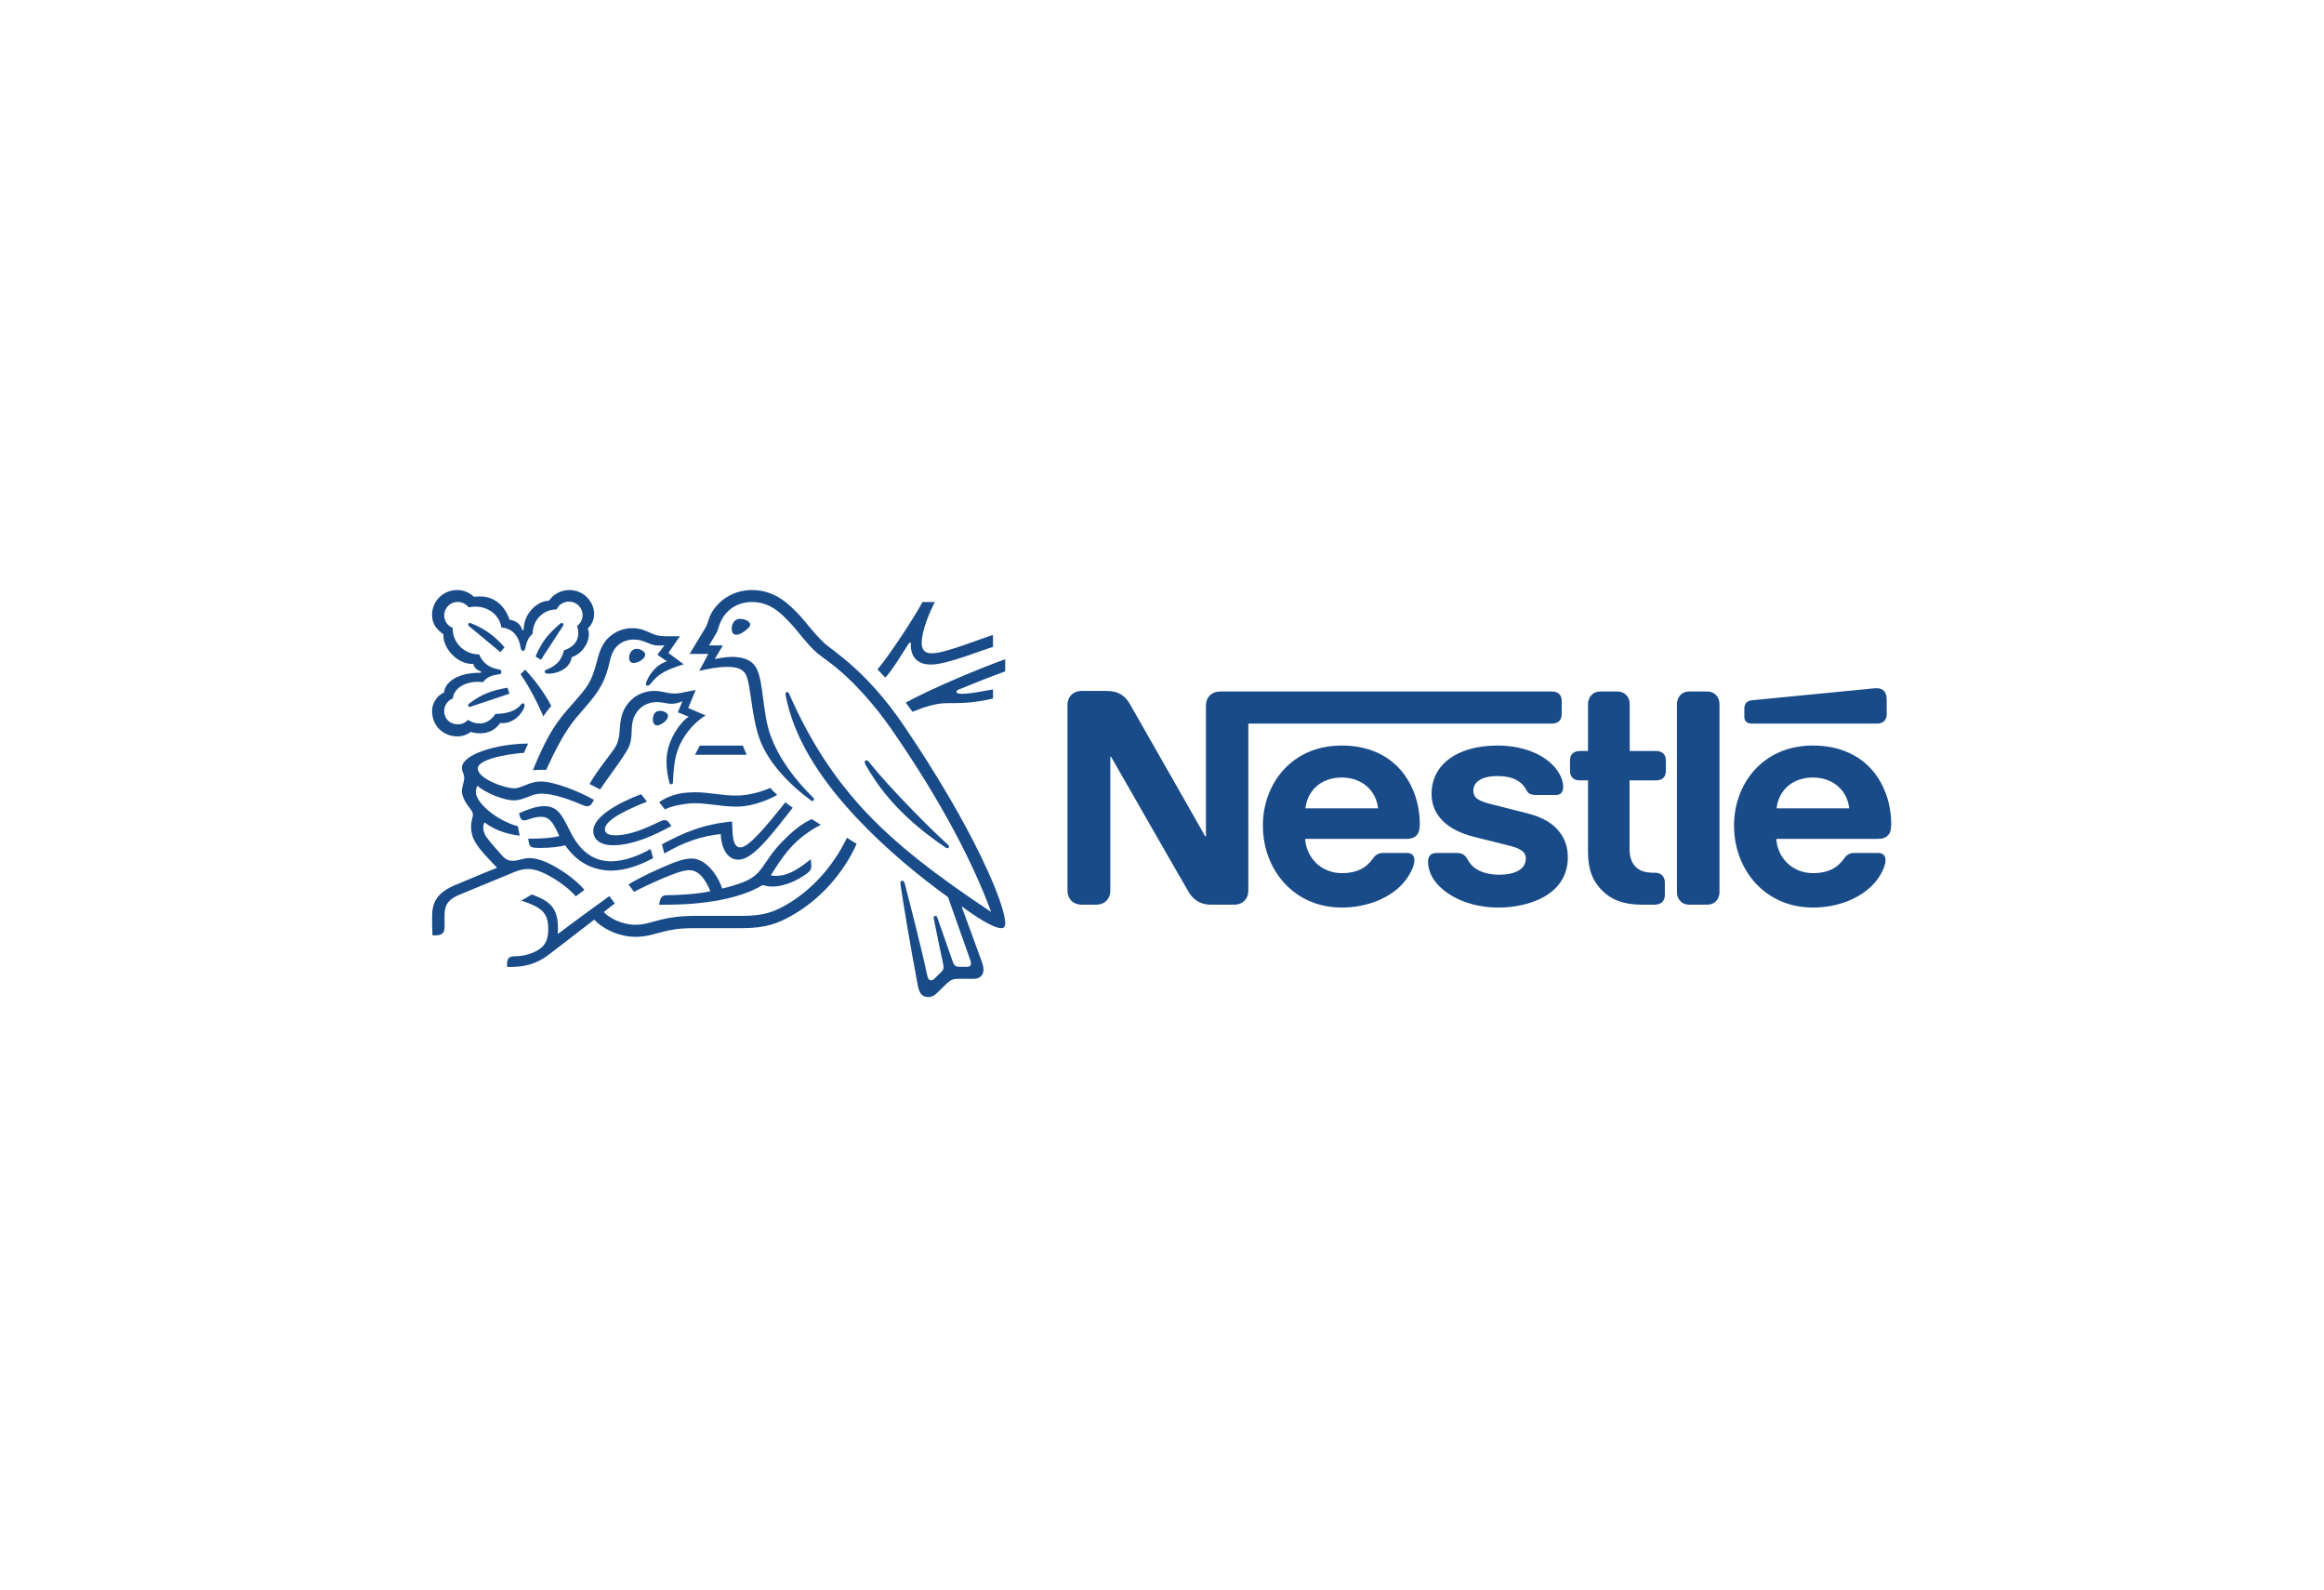 <svg xmlns="http://www.w3.org/2000/svg" width="212" height="145" viewBox="0 0 212 145" fill="none"><g clip-path="url(#clip0_2054_2012)"><mask id="mask0_2054_2012" style="mask-type:luminance" maskUnits="userSpaceOnUse" x="-360" y="27" width="562" height="684"><path d="M-359.904 710.453H201.805V27.548H-359.904V710.453Z" fill="white"></path></mask><g mask="url(#mask0_2054_2012)"><path d="M110.299 63.495C110.113 63.718 110.007 63.966 110.007 64.398V76.27H109.941C109.941 76.27 103.355 64.685 103.036 64.15C102.811 63.77 102.559 63.508 102.228 63.312C101.896 63.13 101.551 63.012 100.889 63.012H98.716C98.212 63.012 97.894 63.181 97.669 63.444C97.483 63.665 97.377 63.914 97.377 64.345V81.174C97.377 81.606 97.483 81.854 97.669 82.076C97.894 82.338 98.212 82.507 98.716 82.507H99.948C100.452 82.507 100.77 82.338 100.995 82.076C101.18 81.854 101.287 81.606 101.287 81.174V69.013H101.353C101.353 69.013 108.191 80.965 108.47 81.409C108.854 82.037 109.503 82.507 110.431 82.507H112.538C113.042 82.507 113.36 82.338 113.586 82.076C113.771 81.854 113.877 81.606 113.877 81.174V65.993H141.562C141.841 65.993 142.052 65.915 142.212 65.784C142.383 65.627 142.463 65.417 142.463 65.104V63.953C142.463 63.639 142.383 63.43 142.212 63.273C142.052 63.142 141.841 63.064 141.562 63.064H111.346C110.842 63.064 110.524 63.234 110.299 63.495ZM122.385 67.993C117.786 67.993 115.202 71.537 115.202 75.277C115.202 79.265 117.972 82.769 122.412 82.769C124.625 82.769 126.798 81.946 128.044 80.494C128.587 79.867 129.025 78.99 129.025 78.454C129.025 78.271 128.985 78.114 128.879 77.997C128.773 77.866 128.614 77.787 128.336 77.787H126.202C125.778 77.787 125.486 77.944 125.274 78.258C124.651 79.16 123.75 79.631 122.425 79.631C120.437 79.631 119.152 78.14 119.059 76.506H128.283C128.694 76.506 128.985 76.414 129.184 76.219C129.409 76.009 129.515 75.708 129.515 75.145C129.515 73.433 128.972 71.655 127.832 70.295C126.666 68.922 124.89 67.993 122.385 67.993ZM136.605 67.993C132.974 67.993 130.589 69.694 130.589 72.413C130.589 73.38 130.947 74.165 131.53 74.779C132.206 75.499 133.173 75.996 134.578 76.349L137.613 77.107C138.447 77.317 139.189 77.565 139.189 78.284C139.189 79.396 137.997 79.775 136.725 79.775C136.101 79.775 135.453 79.657 134.922 79.396C134.551 79.212 134.234 78.951 134.008 78.598C133.809 78.297 133.743 78.075 133.438 77.905C133.252 77.8 133.027 77.787 132.722 77.787H131.079C130.721 77.787 130.549 77.892 130.43 78.036C130.311 78.179 130.27 78.389 130.27 78.598C130.27 79.121 130.456 79.775 130.894 80.363C131.901 81.697 134.008 82.769 136.698 82.769C139.349 82.769 143.02 81.684 143.02 78.179C143.02 77.278 142.754 76.506 142.264 75.879C141.641 75.081 140.754 74.531 139.243 74.152L136.235 73.393C134.989 73.08 134.405 72.858 134.405 72.099C134.405 71.367 135.068 70.778 136.605 70.778C137.506 70.778 138.328 70.975 138.859 71.524C139.296 71.982 139.217 72.218 139.561 72.4C139.773 72.505 140.011 72.505 140.383 72.505H141.88C142.119 72.505 142.291 72.466 142.423 72.321C142.53 72.204 142.596 72.021 142.596 71.72C142.596 71.04 142.145 70.164 141.35 69.497C140.29 68.594 138.62 67.993 136.605 67.993ZM144.862 68.491H144.12C143.842 68.491 143.63 68.569 143.471 68.699C143.298 68.857 143.218 69.066 143.218 69.379V70.282C143.218 70.596 143.298 70.805 143.471 70.962C143.63 71.093 143.842 71.171 144.12 71.171H144.862V77.695C144.862 79.369 145.326 80.415 146.187 81.253C146.982 82.024 148.016 82.507 149.819 82.507H150.945C151.224 82.507 151.435 82.43 151.594 82.299C151.766 82.141 151.872 81.932 151.872 81.619V80.481C151.872 80.167 151.766 79.958 151.594 79.801C151.435 79.67 151.224 79.591 150.945 79.591H150.786C150.07 79.591 149.58 79.409 149.249 79.095C148.851 78.729 148.652 78.166 148.652 77.434V71.171H151.065C151.343 71.171 151.555 71.093 151.714 70.962C151.886 70.805 151.965 70.596 151.965 70.282V69.379C151.965 69.066 151.886 68.857 151.714 68.699C151.555 68.569 151.343 68.491 151.065 68.491H148.665V64.228C148.665 63.888 148.559 63.639 148.4 63.444C148.201 63.208 147.923 63.064 147.513 63.064H146.015C145.604 63.064 145.326 63.208 145.127 63.444C144.968 63.639 144.862 63.888 144.862 64.228V68.491ZM152.973 81.344C152.973 81.684 153.078 81.932 153.238 82.128C153.436 82.364 153.715 82.507 154.125 82.507H155.702C156.114 82.507 156.392 82.364 156.591 82.128C156.749 81.932 156.856 81.684 156.856 81.344V64.228C156.856 63.888 156.749 63.64 156.591 63.444C156.392 63.208 156.114 63.064 155.702 63.064H154.125C153.715 63.064 153.436 63.208 153.238 63.444C153.078 63.64 152.973 63.888 152.973 64.228V81.344ZM119.085 73.72C119.257 72.112 120.503 70.909 122.398 70.909C124.254 70.909 125.539 72.112 125.712 73.72H119.085ZM171.208 65.993C171.486 65.993 171.699 65.915 171.857 65.784C172.03 65.627 172.11 65.417 172.11 65.104V63.888C172.11 63.417 172.017 63.181 171.857 63.012C171.712 62.854 171.473 62.764 171.208 62.764C170.996 62.764 170.785 62.789 170.427 62.828L159.85 63.861C159.546 63.888 159.401 63.979 159.295 64.097C159.175 64.228 159.122 64.398 159.122 64.633V65.312C159.122 65.575 159.175 65.692 159.268 65.797C159.387 65.928 159.559 65.993 159.798 65.993H171.208ZM165.364 67.993C160.765 67.993 158.181 71.537 158.181 75.277C158.181 79.265 160.951 82.769 165.39 82.769C167.604 82.769 169.777 81.946 171.022 80.494C171.566 79.867 172.004 78.99 172.004 78.454C172.004 78.271 171.964 78.114 171.857 77.997C171.752 77.866 171.593 77.787 171.315 77.787H169.181C168.756 77.787 168.465 77.944 168.253 78.258C167.63 79.16 166.729 79.631 165.404 79.631C163.415 79.631 162.13 78.14 162.038 76.506H171.288C171.699 76.506 171.991 76.414 172.189 76.219C172.414 76.009 172.52 75.708 172.52 75.145C172.52 73.433 171.977 71.655 170.837 70.295C169.671 68.922 167.869 67.993 165.364 67.993ZM162.064 73.72C162.237 72.112 163.482 70.909 165.377 70.909C167.233 70.909 168.518 72.112 168.691 73.72H162.064Z" fill="#194B89"></path><path d="M82.431 66.15C79.001 61.101 75.986 59.4 75.138 58.599C74.206 57.716 73.496 56.715 73.044 56.234C72.04 55.15 70.739 53.813 68.6 53.813C66.534 53.813 65.17 55.141 64.727 56.288C64.598 56.615 64.496 57.016 64.404 57.161C64.201 57.489 63.289 59.026 62.91 59.636H64.617L63.786 61.182C64.755 60.973 65.446 60.818 66.368 60.818C67.189 60.818 67.779 61.01 68.037 61.519C68.517 62.466 68.517 65.331 69.328 67.488C70.084 69.515 71.929 71.499 74.003 73.019C74.031 73.036 74.059 73.046 74.095 73.046C74.197 73.046 74.261 72.973 74.261 72.9C74.261 72.846 74.243 72.809 74.197 72.764C72.463 71.053 71.052 69.161 70.296 67.088C69.549 65.068 69.669 62.229 69.015 60.964C68.581 60.127 67.659 59.909 66.81 59.909C66.129 59.909 65.492 60.046 65.197 60.109L65.944 58.862H64.68C64.948 58.399 65.224 57.971 65.363 57.716C65.483 57.497 65.529 57.225 65.677 56.852C66.156 55.66 67.216 54.905 68.6 54.905C70.333 54.905 71.347 56.006 72.352 57.106C72.813 57.616 73.569 58.681 74.446 59.472C75.045 60.018 76.189 60.627 77.95 62.42C78.964 63.457 80.144 64.804 81.389 66.605C85.843 73.036 88.766 78.704 90.398 83.126L90.371 83.145C85.696 80.014 81.647 77.058 78.383 73.41C76.069 70.817 74.059 67.815 72.306 63.984C72.186 63.73 72.086 63.493 71.975 63.248C71.929 63.148 71.883 63.12 71.808 63.12C71.716 63.12 71.652 63.184 71.652 63.275C71.652 63.375 71.698 63.593 71.799 64.03C72.731 67.997 75.312 71.554 78.07 74.511C80.818 77.45 83.924 79.978 86.479 81.817L88.471 87.438C88.517 87.576 88.572 87.721 88.572 87.857C88.572 87.957 88.544 88.039 88.48 88.094C88.425 88.148 88.352 88.176 88.185 88.176H87.586C87.328 88.176 87.225 88.139 87.133 88.067C87.041 87.993 86.978 87.884 86.931 87.757C86.756 87.229 85.704 84.272 85.502 83.672C85.465 83.563 85.4 83.526 85.326 83.526C85.234 83.526 85.17 83.6 85.17 83.681C85.17 83.754 85.197 83.836 85.244 84.091C85.511 85.437 85.824 86.947 85.953 87.521C86.009 87.784 86.073 88.031 86.073 88.212C86.073 88.375 86.037 88.467 85.898 88.603L85.281 89.222C85.133 89.368 85.049 89.404 84.93 89.404C84.783 89.404 84.662 89.304 84.607 89.049C83.906 85.819 82.846 81.817 82.569 80.706C82.504 80.461 82.458 80.324 82.311 80.324C82.182 80.324 82.136 80.415 82.136 80.524C82.136 80.606 82.154 80.706 82.163 80.779C82.33 81.925 83.003 86.101 83.731 89.913C83.861 90.568 84.109 90.932 84.681 90.932C84.94 90.932 85.188 90.832 85.418 90.614C85.797 90.24 85.907 90.14 86.36 89.704C86.682 89.394 86.903 89.267 87.457 89.267H88.821C89.144 89.267 89.319 89.186 89.476 89.04C89.623 88.903 89.715 88.713 89.715 88.439C89.715 88.157 89.642 87.93 89.54 87.648C89.19 86.72 88.065 83.581 87.733 82.699L87.761 82.68C88.913 83.545 90.591 84.646 91.329 84.646C91.56 84.646 91.699 84.546 91.699 84.191C91.699 82.517 88.876 75.63 82.431 66.15Z" fill="#194B89"></path><path d="M50.775 55.579C50.968 55.16 51.393 54.869 51.9 54.869C52.591 54.869 53.144 55.397 53.144 56.098C53.144 56.506 52.951 56.862 52.647 57.08C52.711 57.317 52.757 57.526 52.757 57.726C52.757 58.49 52.296 59.026 51.448 59.309C51.337 59.772 51.135 60.191 50.802 60.501C50.249 61.028 49.686 61.028 49.686 61.247C49.686 61.365 49.77 61.438 50 61.438C51.024 61.438 52.029 60.874 52.149 59.937C53.127 59.609 53.716 58.636 53.716 57.863C53.716 57.662 53.697 57.489 53.615 57.326C53.883 57.071 54.196 56.634 54.196 55.988C54.196 55.424 53.946 54.851 53.504 54.432C53.117 54.059 52.572 53.813 51.937 53.813C51.014 53.813 50.415 54.306 50.074 54.787C49.068 54.787 47.769 55.888 47.769 57.462H47.631C47.538 56.917 46.967 56.552 46.487 56.525C46.1 55.379 45.224 54.396 43.785 54.396C43.62 54.396 43.417 54.406 43.241 54.432C42.818 54.05 42.347 53.813 41.692 53.813C40.438 53.813 39.414 54.806 39.414 56.06C39.414 56.843 39.774 57.38 40.456 57.853C40.456 57.853 40.447 57.953 40.447 57.999C40.447 59 41.553 60.565 43.195 60.565C43.195 60.819 43.518 61.165 43.878 61.228V61.356H43.739C41.48 61.356 40.521 62.43 40.521 63.148C39.848 63.421 39.414 64.158 39.414 64.84C39.414 66.196 40.42 67.16 41.748 67.16C42.19 67.16 42.642 66.988 42.956 66.751C43.186 66.832 43.48 66.877 43.785 66.877C44.422 66.877 45.132 66.66 45.629 65.941C45.703 65.95 45.767 65.95 45.842 65.95C46.653 65.95 47.354 65.422 47.723 64.731C47.815 64.558 47.851 64.422 47.851 64.321C47.851 64.222 47.805 64.139 47.704 64.139C47.575 64.139 47.556 64.258 47.326 64.468C46.81 64.932 46.016 65.104 45.205 65.104C44.809 65.678 44.32 65.978 43.758 65.978C43.343 65.978 43.02 65.868 42.688 65.65C42.42 65.941 42.089 66.059 41.766 66.059C41.038 66.059 40.521 65.559 40.521 64.831C40.521 64.321 40.853 63.867 41.314 63.694C41.397 62.793 42.374 62.183 43.591 62.183C43.748 62.183 43.905 62.193 44.071 62.211C44.255 61.92 44.698 61.611 45.325 61.528C45.455 61.511 45.555 61.502 45.629 61.465C45.703 61.428 45.74 61.356 45.74 61.273C45.74 61.201 45.712 61.137 45.639 61.092C45.574 61.056 45.463 61.038 45.334 61.01C44.753 60.901 44.062 60.546 43.712 59.682C42.319 59.682 41.295 58.581 41.295 57.344V57.262C40.834 57.08 40.521 56.643 40.521 56.124C40.521 55.443 41.065 54.897 41.756 54.897C42.171 54.897 42.531 55.097 42.762 55.397C42.956 55.342 43.176 55.324 43.389 55.324C44.422 55.324 45.528 55.97 45.74 57.225C47.068 57.344 47.382 58.454 47.464 58.918C47.51 59.154 47.547 59.355 47.704 59.355C47.87 59.355 47.907 59.172 47.962 58.926C48.063 58.463 48.239 58.09 48.59 57.799C48.59 56.606 49.493 55.579 50.775 55.579Z" fill="#194B89"></path><path d="M53.458 62.711C53.024 63.321 52.712 63.621 51.724 64.767C50.425 66.287 49.742 67.515 48.607 70.244C48.792 70.226 49.06 70.208 49.355 70.208C49.502 70.208 49.622 70.208 49.816 70.216L49.954 69.925C50.591 68.579 51.447 66.759 52.647 65.358L53.062 64.876C54.297 63.449 55.062 62.602 55.542 60.655C55.708 59.964 55.846 59.346 56.317 58.899C56.74 58.499 57.276 58.326 57.819 58.326C58.281 58.326 58.622 58.436 59.12 58.644C59.572 58.835 59.737 58.872 60.217 58.872C60.383 58.872 60.503 58.863 60.613 58.854L59.968 59.709L60.844 60.319C59.747 60.636 59.166 61.683 58.972 62.165C58.935 62.265 58.917 62.329 58.917 62.393C58.917 62.466 58.954 62.539 59.065 62.539C59.184 62.539 59.276 62.448 59.433 62.265C59.968 61.629 60.393 61.191 62.365 60.583L60.973 59.545L62.024 58.026H61.038C60.41 58.026 59.995 58.017 59.452 57.771C58.714 57.435 58.336 57.289 57.681 57.289C56.879 57.289 56.151 57.571 55.551 58.117C54.859 58.744 54.647 59.582 54.399 60.501C54.205 61.21 53.975 61.993 53.458 62.711Z" fill="#194B89"></path><path d="M55.58 68.907C55.054 69.608 54.334 70.526 53.781 71.5C53.957 71.582 54.538 71.892 54.741 72C55.377 71.054 56.263 69.89 56.843 69.007C57.369 68.207 57.581 67.861 57.618 66.787C57.627 66.605 57.627 66.432 57.645 66.26C57.691 65.705 57.839 65.14 58.374 64.623C58.77 64.231 59.342 64.031 59.914 64.031C60.467 64.031 60.789 64.185 61.269 64.185C61.61 64.185 61.859 64.104 62.08 64.022L62.256 63.958L61.832 64.96L62.827 65.359C62.191 65.75 60.798 67.434 60.798 69.426C60.798 70.145 60.909 70.808 61.066 71.4C61.085 71.463 61.122 71.527 61.223 71.527C61.315 71.527 61.38 71.473 61.389 71.373L61.399 71.163C61.426 70.554 61.472 69.59 61.721 68.725C62.136 67.27 63.252 65.905 64.367 65.25L62.781 64.568L63.464 62.921L62.717 63.076C62.265 63.167 61.933 63.248 61.537 63.248C61.278 63.248 60.983 63.212 60.633 63.13C60.366 63.067 60.079 63.012 59.674 63.012C58.946 63.012 58.161 63.285 57.627 63.794C56.649 64.713 56.594 65.705 56.529 66.588C56.447 67.761 56.225 68.052 55.58 68.907Z" fill="#194B89"></path><path d="M79.241 69.462C79.176 69.38 79.12 69.343 79.047 69.343C78.936 69.343 78.881 69.417 78.881 69.498C78.881 69.626 78.973 69.781 79.204 70.163C79.904 71.337 80.771 72.519 81.841 73.63C82.993 74.839 84.349 75.967 85.797 76.977L86.248 77.286C86.313 77.332 86.359 77.359 86.415 77.359C86.507 77.359 86.572 77.269 86.572 77.195C86.572 77.15 86.553 77.104 86.497 77.058C85.151 75.849 83.703 74.375 82.348 72.956C81.287 71.837 80.199 70.655 79.241 69.462Z" fill="#194B89"></path><path d="M49.566 65.34C49.704 65.113 50.12 64.558 50.286 64.385C49.576 62.966 48.414 61.61 47.907 61.073L47.482 61.482C47.972 62.183 48.792 63.539 49.566 65.34Z" fill="#194B89"></path><path d="M42.809 57.126C42.725 57.052 42.707 57.007 42.707 56.952C42.707 56.889 42.753 56.816 42.855 56.816C42.891 56.816 42.928 56.825 42.975 56.844C43.657 57.116 44.238 57.435 44.754 57.826C45.187 58.153 45.612 58.554 46.026 59.036L45.639 59.473C45.16 59.081 43.611 57.799 42.809 57.126Z" fill="#194B89"></path><path d="M49.345 60.172L48.848 59.872C49.17 59.117 49.567 58.425 50.037 57.906C50.369 57.534 50.683 57.233 51.033 56.933C51.116 56.87 51.162 56.815 51.244 56.815C51.337 56.815 51.402 56.888 51.402 56.96C51.402 56.996 51.383 57.042 51.347 57.096C50.784 57.961 49.686 59.672 49.345 60.172Z" fill="#194B89"></path><path d="M43.093 64.394C42.973 64.439 42.917 64.467 42.853 64.467C42.752 64.467 42.705 64.384 42.705 64.32C42.705 64.257 42.733 64.221 42.798 64.166C43.932 63.293 44.928 62.947 46.302 62.719L46.467 63.266L43.093 64.394Z" fill="#194B89"></path><path d="M66.746 57.334C66.746 57.015 66.912 56.441 67.511 56.441C67.714 56.441 67.908 56.487 68.065 56.56C68.286 56.66 68.434 56.806 68.434 56.96C68.434 57.124 68.267 57.288 68.019 57.488C67.76 57.697 67.429 57.889 67.161 57.889C66.839 57.889 66.746 57.587 66.746 57.334Z" fill="#194B89"></path><path d="M57.387 59.991C57.387 59.6 57.626 59.172 58.087 59.172C58.29 59.172 58.53 59.254 58.705 59.419C58.807 59.51 58.853 59.609 58.853 59.71C58.853 59.928 58.641 60.137 58.392 60.282C58.198 60.392 57.995 60.465 57.821 60.465C57.534 60.465 57.387 60.291 57.387 59.991Z" fill="#194B89"></path><path d="M59.553 65.603C59.553 65.512 59.562 65.403 59.599 65.294C59.673 65.057 59.829 64.829 60.217 64.829C60.392 64.829 60.585 64.875 60.742 64.985C60.881 65.076 60.936 65.194 60.936 65.312C60.936 65.703 60.272 66.158 59.94 66.158C59.7 66.158 59.553 65.93 59.553 65.603Z" fill="#194B89"></path><path d="M55.919 77.086C54.675 77.086 54.121 76.504 54.121 75.767C54.121 74.475 56.417 73.211 58.483 72.428L59.018 73.111C57.745 73.61 55.182 74.685 55.182 75.613C55.182 75.94 55.376 76.177 56.15 76.177C57.496 76.177 58.944 75.53 60.281 74.884C60.382 74.839 60.503 74.794 60.613 74.794C60.788 74.794 60.899 74.848 61.028 75.03L61.249 75.33C59.691 76.177 57.745 77.086 55.919 77.086Z" fill="#194B89"></path><path d="M59.35 77.431C58.133 78.104 56.87 78.55 55.754 78.55C54.509 78.55 53.403 78.022 52.48 76.648C52.093 76.066 51.789 75.339 51.42 74.693C50.978 73.929 50.498 73.519 49.659 73.519C48.894 73.519 48.146 73.829 47.353 74.165L47.39 74.338C47.455 74.62 47.566 74.82 47.833 74.82C47.953 74.82 48.073 74.766 48.138 74.748C48.58 74.611 48.902 74.492 49.355 74.492C50.046 74.492 50.377 74.893 50.848 75.875L51.024 76.24C50.544 76.404 49.419 76.485 48.58 76.485H48.184L48.248 76.876C48.276 77.04 48.341 77.176 48.479 77.24C48.644 77.322 48.884 77.331 49.299 77.331C50.35 77.331 51.116 77.204 51.558 77.094C52.693 78.76 54.251 79.397 55.754 79.397C57.035 79.397 58.336 78.932 59.581 78.26L59.35 77.431Z" fill="#194B89"></path><path d="M60.603 77.84L60.383 77.002C62.282 75.993 64.015 75.183 66.782 74.919C66.838 75.966 66.763 77.285 67.547 77.285C68.266 77.285 69.833 75.456 71.641 73.163C71.808 73.318 72.074 73.482 72.315 73.664L71.853 74.255C70.092 76.494 68.589 78.404 67.353 78.404C66.201 78.404 65.767 77.066 65.749 76.066C63.988 76.239 62.328 76.821 60.603 77.84Z" fill="#194B89"></path><path d="M85.003 59.582C84.284 59.582 84.081 59.19 84.081 58.636C84.081 57.489 84.809 55.843 85.27 54.905H84.154C83.573 56.015 81.287 59.572 80.051 61.047L80.761 61.801C81.425 61.073 82.153 59.836 82.946 58.617H83.094C83.094 58.681 83.085 58.753 83.085 58.817C83.085 59.846 83.62 60.609 84.938 60.609C85.749 60.609 87.022 60.209 88.221 59.809C89.217 59.472 90.13 59.127 90.581 59V57.908C90.065 58.062 89.014 58.462 87.925 58.836C86.782 59.227 85.657 59.582 85.003 59.582Z" fill="#194B89"></path><path d="M87.464 62.883C88.571 62.42 90.553 61.637 91.697 61.227V60.117C89.401 60.955 85.371 62.601 82.623 64.075C82.697 64.165 83.177 64.83 83.232 64.912C84.393 64.439 85.436 64.129 86.376 64.129C87.695 64.129 88.773 64.129 90.581 63.71V62.874C89.567 63.056 88.488 63.274 87.787 63.274C87.372 63.274 87.252 63.219 87.252 63.083C87.252 63.002 87.308 62.947 87.464 62.883Z" fill="#194B89"></path></g><path d="M63.842 67.998L63.398 68.836H68.111L67.761 67.998H63.842Z" fill="#194B89"></path><mask id="mask1_2054_2012" style="mask-type:luminance" maskUnits="userSpaceOnUse" x="-360" y="27" width="562" height="684"><path d="M-359.904 710.453H201.805V27.548H-359.904V710.453Z" fill="white"></path></mask><g mask="url(#mask1_2054_2012)"><path d="M46.866 72.992C47.364 72.992 47.77 72.828 48.157 72.674C48.526 72.528 48.895 72.382 49.392 72.382C50.573 72.382 52.03 72.947 53.312 73.483C53.386 73.511 53.468 73.528 53.551 73.528C53.755 73.528 53.912 73.438 54.012 73.247L54.178 72.947C52.768 72.137 50.518 71.272 49.346 71.272C48.812 71.272 48.424 71.409 48.056 71.554C47.641 71.719 47.281 71.891 46.903 71.891C45.972 71.891 43.584 70.981 43.584 70.099C43.584 69.062 47.383 68.662 47.798 68.662L48.175 67.815C45.419 67.815 42.136 68.77 42.136 70.035C42.136 70.399 42.348 70.581 42.348 70.917C42.348 71.372 42.136 71.682 42.136 72.191C42.136 72.528 42.339 72.956 42.578 73.329C42.836 73.72 43.141 73.974 43.141 74.302C43.141 74.548 42.975 74.839 42.975 75.412C42.975 76.64 43.685 77.387 45.068 78.851L45.345 79.142C44.202 79.579 42.071 80.489 41.573 80.698C39.849 81.407 39.416 82.272 39.416 83.637C39.416 84.164 39.416 84.764 39.453 85.301H39.784C40.476 85.301 40.559 84.892 40.559 84.501C40.559 84.237 40.55 83.937 40.55 83.609C40.559 82.855 40.587 82.181 41.822 81.635C42.321 81.416 44.764 80.434 46.581 79.67C47.115 79.442 47.613 79.251 48.166 79.251C48.784 79.251 49.494 79.515 50.38 80.034C51.126 80.471 51.91 81.062 52.528 81.744L53.312 81.152C52.638 80.37 51.708 79.67 50.776 79.124C49.844 78.578 49.015 78.26 48.314 78.26C48.01 78.26 47.761 78.314 47.549 78.369C47.3 78.433 47.069 78.505 46.774 78.505C46.433 78.505 46.147 78.424 45.732 77.95C45.575 77.778 44.579 76.659 44.367 76.331C44.266 76.177 44.082 75.867 44.082 75.503C44.082 75.348 44.109 75.167 44.202 75.003C45.058 75.658 46.12 76.058 47.41 76.213L47.235 75.348C45.381 74.866 43.408 73.256 43.408 72.219C43.408 72.001 43.464 71.846 43.547 71.655C44.266 72.31 45.953 72.992 46.866 72.992Z" fill="#194B89"></path><path d="M60.135 73.155C61.297 72.346 62.495 72.255 63.463 72.255C64.044 72.255 64.726 72.336 65.446 72.427C66.027 72.5 66.552 72.555 67.179 72.555C68.442 72.555 69.715 72.1 70.268 71.863C70.425 72.055 70.693 72.309 70.905 72.491C70.637 72.655 68.941 73.564 67.207 73.564C66.442 73.564 65.713 73.474 65.086 73.392C64.533 73.32 63.934 73.255 63.352 73.255C62.717 73.255 61.434 73.437 60.642 73.811L60.135 73.155Z" fill="#194B89"></path><path d="M77.259 76.404C75.876 79.279 73.773 81.371 71.615 82.582C70.592 83.154 69.67 83.528 67.679 83.528H63.372C61.833 83.528 60.864 83.728 60.108 83.919C59.296 84.128 58.78 84.337 57.959 84.337C56.742 84.337 55.617 83.745 55.074 83.182L56.088 82.391L55.581 81.725C55.286 81.936 51.68 84.564 50.923 85.156L50.877 85.129C50.896 84.947 50.896 84.783 50.896 84.619C50.896 82.618 49.955 82.135 48.527 81.572L47.559 82.135C49.522 82.782 50.011 83.3 50.011 84.746C50.011 85.893 49.596 86.347 48.996 86.694C48.378 87.049 47.613 87.212 46.941 87.212C46.654 87.212 46.526 87.266 46.424 87.366C46.313 87.476 46.258 87.64 46.258 87.867V88.186H46.489C47.724 88.186 48.868 87.995 50.121 87.021L54.207 83.873C54.787 84.528 56.254 85.438 57.987 85.438C58.964 85.438 59.592 85.201 60.495 84.974C61.196 84.801 61.879 84.646 63.372 84.646H67.697C69.91 84.646 70.98 84.191 72.159 83.537C74.723 82.117 76.909 79.716 78.144 76.958C77.821 76.759 77.517 76.576 77.259 76.404Z" fill="#194B89"></path><path d="M70.315 79.824C71.43 78.059 72.426 76.494 74.87 75.221C74.611 75.066 74.243 74.83 74.049 74.702C73.099 75.112 72.159 75.93 71.357 76.758C69.513 78.65 69.678 79.742 67.733 80.48C67.244 80.661 66.645 80.861 65.879 81.034C65.427 79.66 64.294 78.296 63.095 78.296C62.264 78.296 61.306 78.723 60.199 79.205C58.9 79.77 57.71 80.416 57.332 80.661L57.839 81.335C58.226 81.124 59.342 80.579 60.458 80.106C61.426 79.697 62.302 79.36 62.892 79.36C63.841 79.36 64.459 80.425 64.801 81.279C63.556 81.571 61.508 81.643 60.891 81.643C60.605 81.643 60.504 81.689 60.402 81.771C60.31 81.853 60.236 81.998 60.19 82.198L60.117 82.508H60.78C64.229 82.508 67.484 81.971 69.576 80.716C69.872 80.798 70.131 80.852 70.462 80.852C71.66 80.852 72.896 80.206 73.671 79.615C73.947 79.406 74.012 79.214 74.012 79.005C74.012 78.905 74.003 78.814 73.993 78.723L73.957 78.369C72.85 79.232 71.928 79.879 70.785 79.879C70.582 79.879 70.435 79.861 70.315 79.824Z" fill="#194B89"></path></g></g><defs><clipPath id="clip0_2054_2012"><rect width="134" height="38" fill="white" transform="translate(38.969 53.373)"></rect></clipPath></defs></svg>